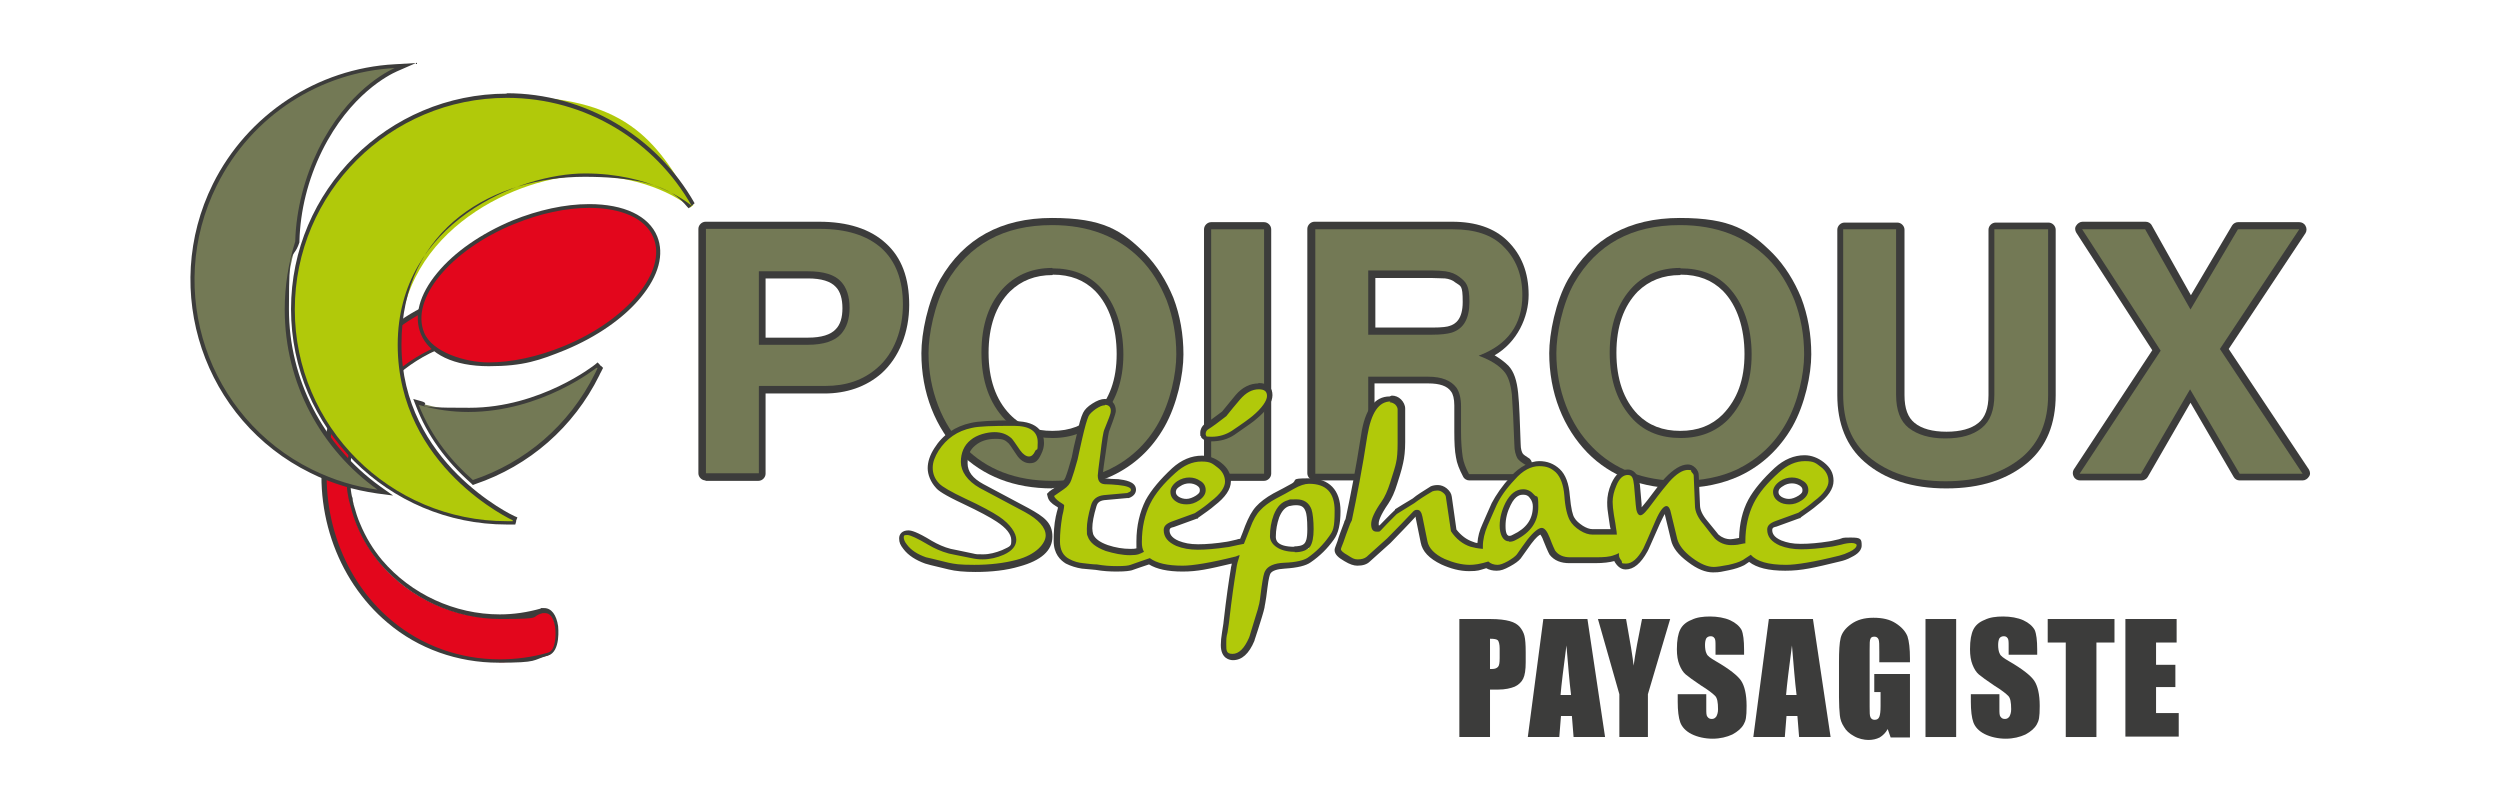 <svg xmlns="http://www.w3.org/2000/svg" id="Calque_1" data-name="Calque 1" viewBox="0 0 595.3 191"><defs><style>      .cls-1 {        fill: #3c3c3b;      }      .cls-1, .cls-2, .cls-3, .cls-4 {        stroke-width: 0px;      }      .cls-2 {        fill: #b1c90a;      }      .cls-3 {        fill: #e3061c;      }      .cls-5 {        fill: none;        stroke: #3c3c3b;        stroke-width: .9px;      }      .cls-4 {        fill: #737955;      }    </style></defs><g><g><path class="cls-1" d="M168,114.4c-.9,0-1.7-.8-1.7-1.7v-58.2c0-.9.8-1.7,1.7-1.7h27.1c6.7,0,12.1,1.7,15.8,5.1,3.8,3.4,5.6,8.3,5.6,14.7s-2.3,12.5-6.7,16.4c-3.6,3.1-8.2,4.7-13.5,4.7h-14v19.1c0,.9-.8,1.7-1.7,1.7h-12.6ZM192.4,80.4c3.2,0,5.4-.7,6.6-2,1.1-1.1,1.6-2.8,1.6-5s-.5-4-1.6-5.1c-1.2-1.3-3.4-2-6.6-2h-10.1v14.1h10.1Z"></path><path class="cls-1" d="M250.6,116.3c-9.1,0-16.5-2.9-22.1-8.5-2.8-2.9-5.1-6.4-6.7-10.5-1.6-4.1-2.4-8.5-2.4-13.2s1.5-12.3,4.5-17.6c5.6-9.7,14.5-14.6,26.6-14.6s16.6,2.9,22.2,8.5c2.8,2.9,5,6.4,6.7,10.5,1.6,4.2,2.4,8.7,2.4,13.5s-1.5,11.9-4.5,17.2c-3,5.3-7.2,9.2-12.5,11.7-4.1,1.9-8.8,2.9-14.2,2.9ZM250.6,65.5c-4.1,0-7.4,1.3-10.1,3.9-3.4,3.4-5.1,8.4-5.1,14.6s1.7,11.2,5.1,14.7c2.6,2.7,5.9,3.9,10.1,3.9s7.5-1.3,10.1-3.9c3.5-3.6,5.2-8.3,5.2-14.4s-1.7-11.5-5.1-15c-2.6-2.6-5.9-3.9-10.1-3.9Z"></path><path class="cls-1" d="M288.4,52.9h12.6c.9,0,1.7.8,1.7,1.7v58.2c0,.9-.8,1.7-1.7,1.7h-12.6c-.9,0-1.7-.8-1.7-1.7v-58.2c0-.9.8-1.7,1.7-1.7Z"></path><path class="cls-1" d="M349.9,114.4c-.6,0-1.2-.3-1.5-.9-.9-1.7-1.5-3.2-1.7-4.6-.3-1.5-.4-3.5-.4-6.2s0-2.5,0-3.9c0-1,0-1.8,0-2.3,0-1.5-.3-2.7-.8-3.3-.9-1.3-2.7-1.9-5.4-1.9h-12.8v21.4c0,.9-.8,1.7-1.7,1.7h-12.6c-.9,0-1.7-.8-1.7-1.7v-58.2c0-.9.8-1.7,1.7-1.7h32.8c5.6,0,10,1.5,13.1,4.5,3.4,3.3,5.1,7.6,5.1,12.9s-2.7,11.3-8.1,14.4c1.3.8,2.4,1.6,3.3,2.5,1.3,1.4,2,3.5,2.3,6.5.3,2.8.4,6.7.6,12.1,0,1.3.3,2,.5,2.3.2.3.7.6,1.3,1,.6.3.9.9.9,1.5v2.2c0,.9-.8,1.7-1.7,1.7h-13.5ZM341,78c2.5,0,3.7-.2,4.2-.4,1.3-.4,3.1-1.5,3.1-5.7s-.5-3.7-1.7-4.6c-.7-.6-1.6-.9-2.5-1-.9,0-1.9-.1-3.1-.1h-13.5v11.8h13.5Z"></path><path class="cls-1" d="M400.1,116.3c-9.1,0-16.6-2.9-22.1-8.5-2.8-2.9-5.1-6.4-6.7-10.5-1.6-4.1-2.4-8.6-2.4-13.2s1.5-12.3,4.5-17.6c5.6-9.7,14.5-14.6,26.6-14.6s16.6,2.9,22.2,8.5c2.8,2.9,5,6.4,6.7,10.5,1.6,4.2,2.4,8.7,2.4,13.5s-1.5,11.9-4.5,17.2c-3,5.2-7.2,9.2-12.5,11.7-4.1,1.9-8.8,2.9-14.2,2.9ZM400.1,65.5c-4.1,0-7.4,1.3-10.1,3.9-3.4,3.5-5.1,8.4-5.1,14.6s1.7,11.2,5.1,14.7c2.6,2.6,5.9,3.9,10.1,3.9s7.5-1.3,10.1-3.9c3.5-3.6,5.2-8.3,5.2-14.4s-1.7-11.5-5.1-15c-2.6-2.6-5.9-3.9-10.1-3.9Z"></path><path class="cls-1" d="M463.4,116.3c-8,0-14.6-2.1-19.4-6.3-4.3-3.7-6.5-9.1-6.5-15.9v-39.4c0-.9.8-1.7,1.7-1.7h12.6c.9,0,1.7.8,1.7,1.7v39.4c0,3.2.8,5.3,2.4,6.6,1.7,1.4,4.3,2.1,7.6,2.1s5.9-.7,7.6-2.1c1.6-1.3,2.4-3.5,2.4-6.6v-39.4c0-.9.8-1.7,1.7-1.7h12.6c.9,0,1.7.8,1.7,1.7v39.4c0,6.8-2.2,12.2-6.5,15.9-4.9,4.2-11.4,6.3-19.5,6.3Z"></path><path class="cls-1" d="M533.3,114.4c-.6,0-1.1-.3-1.4-.8l-10.3-17.7-10.2,17.7c-.3.5-.9.8-1.5.8h-14.6c-.6,0-1.2-.3-1.5-.9-.3-.5-.3-1.2,0-1.7l18.7-28.4-18.1-28c-.3-.5-.4-1.2,0-1.7.3-.5.9-.9,1.5-.9h15c.6,0,1.2.3,1.5.9l9.3,16.6,9.8-16.6c.3-.5.9-.8,1.4-.8h14.6c.6,0,1.2.3,1.5.9.3.5.3,1.2,0,1.7l-18.3,27.6,19.1,28.7c.3.5.4,1.2,0,1.7-.3.5-.9.9-1.5.9h-15Z"></path></g><g><path class="cls-4" d="M180.7,92v20.7h-12.6v-58.2h27.1c6.3,0,11.2,1.5,14.7,4.6,3.4,3.1,5.1,7.6,5.1,13.4s-2,11.6-6.1,15.1c-3.3,2.9-7.4,4.3-12.4,4.3h-15.7ZM180.7,82.1h11.7c3.7,0,6.4-.9,7.9-2.6,1.3-1.5,2-3.5,2-6.2s-.7-4.8-2-6.2c-1.5-1.7-4.2-2.5-7.9-2.5h-11.7v17.5Z"></path><path class="cls-4" d="M250.5,53.6c8.7,0,15.7,2.7,21,8,2.7,2.7,4.7,6,6.3,9.9,1.5,4,2.3,8.3,2.3,12.9s-1.4,11.3-4.3,16.4c-2.8,5-6.8,8.6-11.7,11-3.9,1.8-8.3,2.7-13.5,2.7-8.7,0-15.7-2.7-20.9-8-2.7-2.7-4.8-6-6.3-9.9-1.5-3.9-2.3-8.1-2.3-12.5s1.4-11.7,4.3-16.8c5.3-9.1,13.6-13.7,25.1-13.7ZM250.6,63.8c-4.6,0-8.3,1.5-11.3,4.4-3.8,3.8-5.6,9.1-5.6,15.8s1.9,12,5.6,15.9c2.9,3,6.7,4.4,11.3,4.4s8.4-1.5,11.3-4.4c3.7-3.9,5.6-9.1,5.6-15.5s-1.9-12.3-5.6-16.1c-2.9-3-6.7-4.4-11.3-4.4Z"></path><path class="cls-4" d="M301,54.6v58.2h-12.6v-58.2h12.6Z"></path><path class="cls-4" d="M325.8,89.7v23.1h-12.6v-58.2h32.8c5.2,0,9.2,1.3,11.9,4,3.1,3,4.6,6.9,4.6,11.7,0,7-3.5,11.8-10.4,14.4,2.7,1,4.7,2.2,6,3.7,1,1.1,1.6,2.9,1.9,5.5.2,2.7.4,6.7.6,12,0,1.4.3,2.4.7,3.2.4.6,1.1,1.1,2,1.6v2.2h-13.5c-.8-1.5-1.3-2.8-1.5-4.1-.2-1.4-.4-3.4-.4-5.9s0-2.5,0-3.9c0-1,0-1.8,0-2.3,0-1.9-.4-3.4-1.1-4.4-1.3-1.7-3.5-2.6-6.7-2.6h-14.5ZM325.8,79.7h15.2c2.2,0,3.7-.2,4.7-.5,2.8-.9,4.2-3.3,4.2-7.3s-.8-4.7-2.3-5.9c-1-.8-2.1-1.2-3.4-1.4-.9-.1-2-.2-3.2-.2h-15.2v15.2Z"></path><path class="cls-4" d="M400,53.6c8.7,0,15.7,2.7,21,8,2.7,2.7,4.7,6,6.3,9.9,1.5,4,2.3,8.3,2.3,12.9s-1.4,11.3-4.3,16.4c-2.8,5-6.8,8.6-11.7,11-3.9,1.8-8.4,2.7-13.5,2.7-8.7,0-15.7-2.7-20.9-8-2.7-2.7-4.8-6-6.3-9.9-1.5-3.9-2.3-8.1-2.3-12.5s1.4-11.7,4.3-16.8c5.3-9.1,13.6-13.7,25.1-13.7ZM400.1,63.8c-4.6,0-8.3,1.5-11.2,4.4-3.7,3.8-5.6,9.1-5.6,15.8s1.9,12,5.6,15.9c2.9,3,6.7,4.4,11.3,4.4s8.4-1.5,11.3-4.4c3.7-3.9,5.6-9.1,5.6-15.5s-1.9-12.3-5.6-16.1c-2.9-3-6.7-4.4-11.3-4.4Z"></path><path class="cls-4" d="M475.1,54.6h12.6v39.4c0,6.3-2,11.2-6,14.7-4.6,3.9-10.7,5.9-18.4,5.9s-13.8-2-18.4-5.9c-4-3.4-6-8.3-6-14.7v-39.4h12.6v39.4c0,3.7,1,6.3,3,7.9,2.1,1.6,4.9,2.5,8.7,2.5s6.6-.8,8.7-2.5c2-1.6,3-4.2,3-7.9v-39.4Z"></path><path class="cls-4" d="M528.6,83.1l19.7,29.7h-15l-11.8-20.1-11.7,20.1h-14.6l19.3-29.3-18.7-28.9h15l10.8,19.1,11.3-19.1h14.6l-18.9,28.5Z"></path></g></g><g><path class="cls-2" d="M293.5,156.4c-.8,0-2.2-.4-2.2-2.9s0-1.8.3-3c.3-2,.4-2.6.4-2.8h0s0,0,0,0c.6-5.3,1.2-9.4,1.7-12.4,0-.6.3-1.3.5-2.1-6,1.4-10.1,2.1-12.6,2.1-3.6,0-6.2-.6-7.9-1.7-1.5.5-3,1-4.4,1.5-.4.1-1.1.3-3.4.3s-3.2-.1-4.9-.4c-1.1,0-2.2-.2-3.3-.3-1.2-.1-2.4-.5-3.6-1.1-1.7-.9-2.5-2.5-2.5-4.8s.2-3.9.5-5.8c0-.2,0-.5.3-1.5,0-.4.2-.8.2-1-.1,0-.4-.3-.8-.6-.9-.6-1.4-1.2-1.6-1.8v-.4c-.1,0,.2-.3.2-.3,0,0,.2-.2,2.4-1.7.8-.5,1.3-1.1,1.5-1.8.4-1.1.8-2.7,1.5-4.9.4-1.7.7-3.4,1.1-5,.6-2.7,1.1-4.5,1.5-5.4.3-.7,1-1.3,1.9-2,1-.7,1.8-1,2.6-1,1.3,0,2.1.8,2.1,2.1s0,.6-1.5,4.7c-.2.4-.5,1.8-1,5.8-.6,3.9-.6,4.7-.6,4.9,0,1.2.5,1.4,1,1.4,1.1,0,2.2.1,3.3.2,1.8.2,3.6.6,3.6,1.8s-.4,1.1-1.3,1.4h0s-5.6.6-5.6.6c-1.3.1-2.1.7-2.4,1.9-.7,2.3-1,4.1-1,5.4s0,1.2.2,1.6c.4,1.2,1.7,2.3,3.9,3,1.9.6,3.8.9,5.6.9s1.7-.2,2.5-.5c-.2-.6-.3-1.3-.3-2,0-3.6.7-6.8,2.1-9.5,1.3-2.4,3.3-4.9,6.1-7.5,2.1-1.9,4.3-2.9,6.6-2.9s2.9.5,4.2,1.5c1.3,1.1,2,2.4,2,3.9s-1.2,3.4-3.7,5.2c-.9.8-2.1,1.7-3.8,2.9h0s-5.6,2.1-5.6,2.1c-1.5.5-1.5,1.2-1.5,1.4,0,1.4.8,2.4,2.6,3.1,1.4.6,3,.9,4.8.9s4.3-.2,6.9-.6c.2,0,.8-.1,2.4-.5.4-.1.8-.2,1.2-.2l1.4-3.5c.8-2,1.6-3.4,2.5-4.4.9-1,2.2-2,3.9-3,1.4-.8,2.8-1.5,4.3-2.3,1.6-.8,2.8-1.2,3.9-1.2,4.5,0,6.8,2.5,6.8,7.1s-.5,5.1-1.5,6.4c-1.4,2-3.2,3.8-5.3,5.2-1,.7-2.9,1.2-5.9,1.3-2.2.1-3.5.7-4,1.6-.2.4-.5,1.3-.8,3.7-.3,2.6-.6,4.1-.7,4.6-.1.5-.3,1.2-.6,2.2-1.5,5-1.7,5.5-1.7,5.6-1.2,2.8-2.7,4.2-4.5,4.2h0ZM308.7,119.7c-.8,0-1.4,0-1.8.2-1.3.3-2.2,1.3-2.9,3.1-.6,1.5-.9,3.1-.9,4.8s0,3.1,5.2,3.1,2.6-.4,3.1-1.1c.3-.5.7-1.5.7-3.7s-.2-3.6-.5-4.5c-.5-1.3-1.4-1.9-3-1.9h0ZM283.2,114.4c-.9,0-1.7.3-2.6.8-.8.6-1.2,1.2-1.2,2s.3,1.2,1,1.7c.6.4,1.4.6,2.2.6s1.8-.3,2.7-.9c.8-.5,1.2-1.2,1.2-1.9s-.3-1.2-1-1.6c-.7-.4-1.4-.7-2.2-.7h0ZM407.9,135.7c-1.7,0-3.5-.8-5.6-2.4-2.1-1.6-3.3-3.2-3.7-4.8l-1.5-6.2c-.2-.8-.4-1.1-.4-1.1-.1,0-.8.4-2,3.1-2.6,6-2.9,6.5-3,6.6-1.5,2.7-3,3.9-4.6,3.9s-1.2-.3-1.7-1c-.3-.4-.5-.8-.6-1.2-.1,0-.3.1-.4.2-1.1.4-2.5.6-4.5.6s-2.3,0-6.1,0c-1.8,0-3.2-.6-4.1-1.8-.1-.1-.3-.4-1.4-3.2-.7-1.8-1.2-1.8-1.3-1.8-.1,0-.9.1-2.8,2.6-.8,1.1-1.6,2.3-2.5,3.5-.4.6-1.2,1.1-2.4,1.7-1.2.6-2.1.9-2.8.9s-1.7-.2-2.4-.7c-1.8.5-3.2.8-4.2.8-2,0-4.1-.5-6.3-1.5-2.6-1.2-4.1-2.8-4.5-4.7l-1.2-5.9c-.1-.6-.3-1-.5-1s-.2,0-.5.2c-2,2.1-4.1,4.2-6.2,6.5h0s-4.9,4.5-4.9,4.5c-.6.5-1.5.8-2.6.8s-1.5-.3-2.7-1.1c-1.4-.8-2-1.4-2-2s0-.2.7-1.9c.3-1,.9-2.5,1.6-4.5h0s.4-.7.4-.7c1.2-5.6,2.5-12.4,3.7-20.1.9-5.7,3-8.6,6.2-8.6s1.2.2,1.7.7c.5.5.8,1.1.8,1.7v8c0,2-.1,3.6-.4,4.9-.1.7-.6,2.2-1.4,4.8-.6,1.9-1.3,3.5-2.1,4.6-2,2.9-2.4,4.3-2.4,5,0,1.2.4,1.2.7,1.2s.3,0,.6-.2c.8-.9,2.1-2.2,3.7-3.8h0s0,0,0,0c1-.6,2.4-1.5,4.1-2.6.9-.7,2.4-1.7,4.3-2.9h0s0,0,0,0c.4-.2.9-.3,1.4-.3s1.2.2,1.7.6c.5.4.9.9,1,1.5l1.2,8c1.1,1.6,2.6,2.7,4.3,3.3.5.2,1.2.3,2,.4,0-1.6.4-3.3,1.2-5,.5-1.1,1.2-2.8,2.2-5,1-1.9,2.4-4,4.4-6.2,2-2.3,4.2-3.5,6.3-3.5s3.2.6,4.5,1.7c1.3,1.3,2,3.3,2.2,5.9.2,2.7.7,4.6,1.2,5.5.5.8,1.2,1.5,2.2,2.2,1,.6,1.9.9,2.7.9h5c0-.3,0-.6,0-.9,0-.3-.2-1.3-.5-3-.2-1.3-.3-2.3-.3-3.2,0-1.3.3-2.7,1-4.2.9-1.9,2-2.9,3.3-2.9s1.9,1,2.2,3.1l.4,4.7c.1,1.3.3,1.7.4,1.8.2-.1.8-.6,2.2-2.5,2-2.7,3.4-4.5,4.2-5.3,1.9-2,3.5-3,4.9-3s.9.2,1.4.6c.4.4.6.9.6,1.3l.3,7.1c0,1.2.7,2.6,1.9,4.2,2.1,2.7,2.6,3.2,2.7,3.3,1,.9,2.1,1.3,3.4,1.3s1.5-.1,2.7-.4c0-3.5.7-6.7,2.1-9.4,1.3-2.4,3.3-4.9,6.1-7.5,2.1-1.9,4.3-2.9,6.6-2.9s2.9.5,4.2,1.5c1.3,1.1,2,2.4,2,3.9s-1.2,3.4-3.7,5.2c-.9.8-2.1,1.7-3.8,2.9h0s-5.6,2.1-5.6,2.1c-1.5.5-1.5,1.2-1.5,1.4,0,1.4.8,2.4,2.6,3.1,1.4.6,3,.9,4.8.9s4.3-.2,6.9-.6c.2,0,.8-.1,2.4-.5,1.1-.3,2-.4,2.7-.4,1.6,0,1.9.8,1.9,1.2,0,.8-.7,1.5-2.1,2.2-.8.4-1.7.8-2.5,1-6.1,1.5-10.3,2.2-12.9,2.2-4.1,0-6.9-.7-8.5-2.2-1.5,1-1.5,1-1.6,1-.9.5-2.1.9-3.5,1.1-1.7.3-2.8.5-3.6.5h0ZM362.7,117.2c-1.4,0-2.6.9-3.6,2.8-.9,1.7-1.3,3.4-1.3,5.2,0,3.1,1.1,3.1,1.6,3.1s.7-.1,1.2-.3c3.4-1.7,5.1-4.1,5.1-7.3s-.3-1.7-.9-2.4c-.5-.7-1.2-1-2.1-1h0ZM426.7,114.4c-.9,0-1.7.3-2.6.8-.8.6-1.2,1.2-1.2,2s.3,1.2,1,1.7c.6.4,1.4.6,2.2.6s1.8-.3,2.7-.9c.8-.5,1.2-1.2,1.2-1.9s-.3-1.2-1-1.6c-.7-.4-1.4-.7-2.2-.7h0ZM232.1,135.3c-2.6,0-4.7-.2-6.2-.6-4.4-1.1-5.3-1.3-5.5-1.4h0c-2.1-.7-3.8-1.8-4.9-3.3-.6-.7-.8-1.4-.8-2.1s0-1.2,1.5-1.2,1.7.2,5.3,2.4c1.5.9,3,1.6,4.7,2,.3,0,1.4.3,5.4,1.1.9.2,1.7.3,2.5.3,1.6,0,3.2-.3,4.8-1,1.8-.8,2.6-1.8,2.6-3s-1.3-3.3-3.8-5c-1.5-1-4.1-2.5-8-4.3-3.5-1.7-5.6-2.9-6.3-3.7-1.2-1.3-1.8-2.7-1.8-4.3s.5-2.9,1.5-4.4c2-3,4.8-4.9,8.3-5.7,1.7-.4,5-.6,10.1-.6s6.3,2.5,6.3,4.6-.2,1.5-.7,2.4c-.5,1.1-1.2,1.7-2.1,1.7s-1.9-.6-2.6-1.8c-1.3-1.9-1.8-2.5-1.9-2.7-.9-.9-2.1-1.3-3.6-1.3-2.1,0-3.9.6-5.3,1.7-1.4,1.1-2.1,2.7-2.1,4.7s1.4,4.1,4.2,5.6l10.7,5.7c3.6,1.9,5.4,4,5.4,6.2s-2.5,5.2-7.4,6.5c-3,.8-6.5,1.3-10.3,1.3h0ZM288.6,104.6c-.9,0-1.5-.2-1.9-.7h0c0,0,0-.1,0-.1,0-.2-.1-.3-.1-.5,0-.6.3-1.2.7-1.5h0s0,0,0,0c1-.7,2.5-1.7,4.3-3.1,1-1.3,2.1-2.7,3.2-4,1.5-1.7,3.2-2.6,5-2.6s2.7,1.6,2.7,2.2c0,1.5-1.2,3.3-3.8,5.3-.6.5-2.2,1.7-4.9,3.5-1.5,1-3.2,1.5-5.2,1.5h0Z"></path><path class="cls-1" d="M299.7,92.7c1.4,0,2,.5,2,1.6s-1.2,2.9-3.5,4.8c-.6.5-2.2,1.7-4.9,3.5-1.4.9-3,1.4-4.8,1.4s-1.1-.2-1.4-.5c0,0,0-.1,0-.2,0-.4.2-.8.5-1,1.1-.7,2.5-1.7,4.4-3.2,1.1-1.4,2.2-2.7,3.3-4,1.4-1.6,2.8-2.4,4.5-2.4M330.9,95.8c.5,0,.9.2,1.3.5.4.4.6.8.6,1.2v8c0,2-.1,3.6-.4,4.8-.1.6-.6,2.2-1.4,4.7-.6,1.9-1.3,3.4-2,4.4-1.7,2.4-2.5,4.2-2.5,5.4s.4,1.8,1.3,1.8.6,0,1-.3c.8-.9,2.1-2.2,3.8-3.9,1-.6,2.4-1.5,4.2-2.6.9-.7,2.4-1.7,4.3-2.8.3-.1.7-.2,1.2-.2s.9.2,1.3.5c.4.3.7.7.7,1.1l1.2,8.1c1.2,1.8,2.8,3.1,4.7,3.7.7.2,1.7.4,2.9.5,0-.2,0-.4,0-.6,0-1.6.4-3.2,1.1-4.9.5-1.1,1.2-2.8,2.2-5,.9-1.9,2.3-3.9,4.3-6,1.9-2.2,3.9-3.2,5.8-3.2s2.9.5,4,1.5c1.1,1.1,1.8,3,2,5.5.2,2.9.7,4.8,1.3,5.9.5.9,1.3,1.7,2.4,2.4,1.1.7,2.1,1,3,1h5.8c0-.5-.1-1-.2-1.6,0-.3-.2-1.3-.5-3.1-.2-1.2-.3-2.3-.3-3.1,0-1.2.3-2.5.9-3.9.7-1.7,1.6-2.5,2.7-2.5s1.3.8,1.5,2.5l.4,4.6c.1,1.6.5,2.5,1.1,2.5s1.4-.9,2.8-2.8c2-2.7,3.4-4.4,4.1-5.2,1.7-1.9,3.2-2.8,4.4-2.8s.6.2.9.5c.3.3.5.6.5.8l.3,7.2c0,1.4.7,2.9,2.1,4.5,1.6,2.1,2.5,3.2,2.7,3.4,1.1,1,2.4,1.5,3.8,1.5s1.7-.1,3.1-.4c0,0,.2,0,.3,0,0-.1,0-.3,0-.4,0-3.5.7-6.6,2-9.2,1.2-2.4,3.2-4.8,6-7.3,2-1.8,4-2.7,6.2-2.7s2.6.5,3.8,1.4c1.2.9,1.8,2.1,1.8,3.4s-1.1,3-3.4,4.7c-.9.8-2.1,1.7-3.8,2.8l-5.5,2c-1.3.5-1.9,1.1-1.9,2,0,1.7,1,2.9,3,3.8,1.5.6,3.2.9,5.1.9s4.4-.2,7-.6c.3,0,1.1-.2,2.5-.5,1-.3,1.9-.4,2.5-.4s1.2.2,1.2.5c0,.5-.6,1.1-1.7,1.6-.8.4-1.6.7-2.4.9-6,1.5-10.3,2.2-12.7,2.2-4.2,0-7-.8-8.4-2.4-1.3.8-1.9,1.3-2,1.3-.9.5-2,.8-3.3,1.1-1.6.3-2.8.5-3.5.5-1.5,0-3.2-.7-5.2-2.2-2-1.5-3.1-3-3.5-4.4l-1.5-6.2c-.2-1.1-.6-1.7-1.1-1.7-.7,0-1.6,1.2-2.6,3.5-1.7,4-2.7,6.2-2.9,6.6-1.3,2.4-2.7,3.6-4.1,3.6s-.8-.2-1.1-.7c-.4-.5-.6-.9-.6-1.3,0-.2,0-.3,0-.5-.4.2-.8.4-1.2.5-1,.4-2.4.5-4.3.5s-2.4,0-6.1,0c-1.6,0-2.8-.5-3.6-1.6-.1-.2-.6-1.2-1.3-3.1-.6-1.5-1.2-2.3-1.9-2.3s-1.9.9-3.4,2.8c-.8,1.1-1.7,2.3-2.5,3.5-.4.5-1.1,1-2.1,1.6-1.1.6-1.9.9-2.5.9-.9,0-1.7-.3-2.2-.8-1.9.6-3.3.8-4.4.8-1.9,0-3.9-.5-6-1.4-2.4-1.1-3.8-2.6-4.1-4.2l-1.2-5.9c-.2-1-.6-1.6-1.2-1.6s-.6.1-.9.3c-2,2.1-4.1,4.3-6.3,6.5l-4.9,4.4c-.5.4-1.2.6-2.1.6s-1.3-.3-2.4-1c-1.1-.6-1.6-1.1-1.6-1.4s.2-.6.6-1.7c.3-1,.9-2.5,1.6-4.4l.4-.8c1.2-5.7,2.5-12.4,3.7-20.2.9-5.4,2.7-8.1,5.5-8.1M426.1,120.1c1,0,2-.3,3-1,1-.7,1.5-1.5,1.5-2.4s-.4-1.7-1.3-2.2c-.7-.5-1.6-.8-2.6-.8s-2,.3-2.9.9c-1,.7-1.6,1.6-1.6,2.5s.4,1.7,1.3,2.3c.7.5,1.6.7,2.6.7M359.4,129c.5,0,1-.1,1.5-.4,3.6-1.8,5.4-4.4,5.4-7.9s-.3-2-1-2.9c-.7-.8-1.5-1.3-2.6-1.3-1.7,0-3.1,1.1-4.2,3.2-.9,1.8-1.4,3.6-1.4,5.5s.7,3.7,2.2,3.7M263.1,96.4c.9,0,1.4.5,1.4,1.4s-.5,1.8-1.5,4.4c-.3.6-.6,2.6-1,6-.4,3-.6,4.7-.6,5,0,1.3.5,2,1.6,2.1,1.1,0,2.2.1,3.3.2,2,.2,3,.6,3,1.1s-.3.5-.9.8l-5.6.5c-1.6.2-2.6,1-3,2.4-.7,2.4-1,4.2-1,5.6s0,1.3.2,1.8c.5,1.5,1.9,2.6,4.3,3.5,2,.6,3.9,1,5.8,1s2.3-.3,3.3-.8c-.4-.7-.5-1.4-.5-2.3,0-3.5.7-6.6,2-9.2,1.2-2.4,3.2-4.8,6-7.3,2-1.8,4-2.7,6.2-2.7s2.6.5,3.8,1.4c1.2.9,1.8,2.1,1.8,3.4s-1.1,3-3.4,4.7c-.9.8-2.1,1.7-3.8,2.8l-5.5,2c-1.3.5-1.9,1.1-1.9,2,0,1.7,1,2.9,3,3.8,1.5.6,3.2.9,5.1.9s4.4-.2,7-.6c.3,0,1.1-.2,2.5-.5.6-.1,1.1-.2,1.5-.3.5-1.3,1-2.5,1.5-3.8.7-1.9,1.5-3.3,2.4-4.2.8-.9,2.1-1.9,3.8-2.8,1.4-.7,2.8-1.5,4.2-2.3,1.4-.8,2.6-1.2,3.6-1.2,4.1,0,6.1,2.1,6.1,6.4s-.4,4.8-1.3,6.1c-1.4,2-3.1,3.7-5.1,5.1-.9.6-2.7,1.1-5.6,1.2-2.4.1-3.9.8-4.5,1.9-.4.6-.6,1.9-.9,3.9-.3,2.5-.5,4-.7,4.5-.1.5-.3,1.2-.6,2.1-1.1,3.5-1.6,5.4-1.7,5.5-1.1,2.5-2.4,3.8-3.9,3.8s-1.5-.8-1.5-2.2,0-1.8.3-2.9c.3-1.8.4-2.8.4-2.8.6-5.3,1.2-9.4,1.7-12.4.1-.9.4-2,.8-3.2-.3,0-.6.2-.9.3-6,1.5-10.3,2.2-12.7,2.2-3.6,0-6.2-.6-7.8-1.8,0,0,0,0,0,0-1.6.5-3.1,1.1-4.6,1.6-.5.2-1.5.3-3.2.3s-3.1-.1-4.8-.4c-1.1,0-2.2-.2-3.3-.3-1.1-.1-2.2-.4-3.3-1-1.5-.8-2.2-2.2-2.2-4.2s.2-3.8.5-5.7c0-.1.1-.6.3-1.4.1-.6.2-1.1.2-1.4s-.4-.4-1.1-.9c-.7-.5-1.2-1-1.3-1.4,0,0,.9-.6,2.3-1.6.9-.6,1.5-1.3,1.8-2.2.4-1.1.9-2.7,1.5-4.9.4-1.7.7-3.4,1.1-5,.6-2.6,1.1-4.4,1.5-5.3.3-.6.9-1.1,1.7-1.7.9-.6,1.6-.9,2.2-.9M282.6,120.1c1,0,2-.3,3-1,1-.7,1.5-1.5,1.5-2.4s-.4-1.7-1.3-2.2c-.7-.5-1.6-.8-2.6-.8s-2,.3-2.9.9c-1,.7-1.6,1.6-1.6,2.5s.4,1.7,1.3,2.3c.7.5,1.6.7,2.6.7M308.3,131.5c1.8,0,3-.5,3.7-1.4.5-.8.8-2.1.8-4.1s-.2-3.8-.5-4.7c-.6-1.6-1.8-2.4-3.6-2.4s-1.5,0-2,.2c-1.5.4-2.6,1.5-3.4,3.5-.6,1.6-.9,3.3-.9,5.1s2,3.7,5.9,3.7M241.4,101.4c3.8,0,5.7,1.3,5.7,3.9s-.2,1.3-.6,2.1c-.4.9-.9,1.3-1.5,1.3s-1.4-.5-2.1-1.5c-1.1-1.6-1.7-2.5-2-2.8-1.1-1-2.4-1.5-4.1-1.5s-4.2.6-5.7,1.9c-1.5,1.2-2.3,3-2.3,5.2s1.5,4.5,4.5,6.2l10.7,5.7c3.3,1.8,5,3.7,5,5.6s-2.3,4.6-6.9,5.8c-3,.8-6.4,1.2-10.1,1.2s-4.6-.2-6.1-.5c-3.6-.9-5.4-1.3-5.4-1.3-2-.7-3.6-1.7-4.6-3.1-.5-.6-.7-1.2-.7-1.7s.3-.5.9-.5,2.4.8,4.9,2.3c1.5.9,3.1,1.6,4.9,2.1,0,0,1.8.4,5.4,1.1.9.2,1.8.3,2.7.3,1.7,0,3.4-.4,5-1.1,2-.9,3-2.1,3-3.6s-1.4-3.7-4.1-5.5c-1.5-1-4.2-2.5-8.1-4.3-3.4-1.6-5.4-2.8-6.1-3.5-1.1-1.1-1.6-2.4-1.6-3.8s.5-2.6,1.4-4.1c1.9-2.9,4.5-4.7,7.9-5.4,1.6-.4,4.9-.5,9.9-.5M299.7,91.3c-2,0-3.9.9-5.5,2.8h0s0,0,0,0c-1.1,1.3-2.1,2.6-3.2,3.9-1.7,1.3-3.1,2.3-4.2,3h0s0,0,0,0c-.6.5-1,1.2-1,2.1s0,.6.2.8h0c0,.1,0,.2,0,.2.5.7,1.3,1,2.4,1,2.1,0,4-.5,5.6-1.6,3.6-2.5,4.6-3.2,5-3.6,2.7-2.2,4-4.1,4-5.8s-.9-2.9-3.4-2.9h0ZM330.9,94.4c-3.6,0-5.9,3.1-6.8,9.2-1.2,7.7-2.5,14.4-3.7,20l-.3.6h0c0,0,0,.1,0,.1-.7,1.9-1.3,3.4-1.6,4.5-.7,1.8-.7,1.9-.7,2.2,0,1,.9,1.8,2.3,2.6,1.3.8,2.3,1.1,3.1,1.1,1.3,0,2.3-.3,3-1l4.9-4.4h0s0,0,0,0c2.1-2.2,4.1-4.2,6-6.3,0,0,0,.2,0,.3l1.2,5.9c.4,2.1,2,3.8,4.9,5.2,2.2,1,4.4,1.6,6.6,1.6s2.4-.2,4.1-.7c.7.4,1.5.6,2.5.6s1.8-.3,3.1-1c1.3-.7,2.1-1.3,2.6-1.9h0s0,0,0,0c.8-1.2,1.7-2.3,2.5-3.5,1.2-1.6,1.9-2.1,2.2-2.2.1.2.4.5.7,1.4,1.2,3,1.4,3.2,1.5,3.4h0s0,0,0,0c1.1,1.4,2.7,2,4.7,2,3.9,0,5.8,0,6.1,0,2,0,3.5-.2,4.6-.5.1.3.3.5.5.8.8,1,1.6,1.2,2.2,1.2,1.9,0,3.6-1.4,5.2-4.3.2-.3.6-1.3,3-6.7.5-1.1.9-1.8,1.1-2.2,0,0,0,0,0,0h0s0,0,0,0l1.5,6.2c.4,1.8,1.7,3.5,4,5.2,2.2,1.7,4.2,2.5,6,2.5s2-.2,3.7-.5c1.5-.3,2.7-.7,3.7-1.2,0,0,.2-.1,1.2-.8,1.8,1.4,4.6,2.1,8.6,2.1s6.8-.7,13-2.2c.9-.2,1.8-.5,2.7-1,.6-.3,2.5-1.2,2.5-2.8s-.2-1.9-2.6-1.9-1.7.1-2.8.4c-1.7.4-2.2.5-2.3.5h0s0,0,0,0c-2.5.4-4.8.6-6.8.6s-3.3-.3-4.6-.8c-1.9-.8-2.2-1.8-2.2-2.5s.7-.7,1-.8l5.5-2h.2c0,0,.1-.2.1-.2,1.7-1.2,3-2.1,3.9-2.9,2.6-2,3.9-3.9,3.9-5.8s-.8-3.2-2.3-4.4c-1.4-1.1-3-1.7-4.6-1.7-2.5,0-4.9,1-7.1,3-2.8,2.6-5,5.2-6.3,7.6h0s0,0,0,0c-1.4,2.6-2.1,5.7-2.2,9.1-1.1.2-1.7.3-2,.3-1.1,0-2.1-.4-2.9-1.1-.1-.1-.6-.8-2.6-3.2-1.2-1.4-1.8-2.7-1.8-3.8l-.3-7.2c0-.6-.3-1.2-.8-1.7-.6-.6-1.2-.8-1.8-.8-1.6,0-3.4,1.1-5.4,3.2-.8.8-2.2,2.6-4.2,5.3-.6.8-1.1,1.3-1.4,1.7,0-.2,0-.4,0-.7l-.4-4.6h0s0,0,0,0c-.4-3-1.8-3.7-2.9-3.7-1.6,0-2.9,1.1-3.9,3.3-.7,1.6-1,3.1-1,4.5s.1,1.9.3,3.3c.3,2.1.4,2.8.5,3,0,0,0,0,0,.1h-4.3c-.7,0-1.5-.3-2.3-.8-.9-.6-1.6-1.2-2-1.9h0s0,0,0,0c-.4-.6-.8-2-1.1-5.3-.2-2.8-1-5-2.4-6.3h0s0,0,0,0c-1.4-1.3-3-1.9-4.9-1.9s-4.6,1.2-6.8,3.7c-2,2.2-3.5,4.4-4.5,6.3h0s0,0,0,0c-1,2.2-1.7,3.9-2.2,5-.7,1.5-1.1,3-1.2,4.5-.4,0-.8-.2-1.1-.3-1.5-.5-2.8-1.5-3.9-2.9l-1.1-7.8h0s0,0,0,0c-.1-.8-.5-1.4-1.2-2-.6-.5-1.4-.8-2.1-.8s-1.2.1-1.7.3h0s0,0,0,0c-1.9,1.2-3.4,2.1-4.3,2.9-1.8,1.1-3.2,1.9-4.1,2.5h-.1c0,0,0,.2,0,.2-1.6,1.5-2.8,2.8-3.7,3.7,0,0-.1,0-.2,0,0,0,0-.2,0-.5,0-.5.3-1.8,2.3-4.7.8-1.2,1.5-2.7,2.1-4.7,1.1-3.4,1.3-4.4,1.4-4.9.3-1.3.5-3,.5-5v-8c0-.8-.4-1.6-1-2.2-.6-.6-1.4-.9-2.2-.9h0ZM424.5,115.8c.7-.5,1.5-.7,2.2-.7s1.3.2,1.8.5h0s0,0,0,0c.6.4.7.7.7,1.1s0,.7-.9,1.3c-.8.5-1.6.8-2.3.8s-1.3-.2-1.8-.5c-.6-.4-.7-.8-.7-1.1s0-.8,1-1.4h0ZM359.4,127.6c-.9,0-.9-1.8-.9-2.4,0-1.7.4-3.3,1.2-4.9h0s0,0,0,0c1.2-2.5,2.5-2.5,3-2.5.7,0,1.2.2,1.6.8.5.6.7,1.3.7,2,0,3-1.5,5.2-4.7,6.7h0s0,0,0,0c-.3.2-.6.3-.9.3h0ZM263.1,95c-.9,0-1.9.4-3,1.1-1.1.7-1.8,1.4-2.2,2.2h0s0,0,0,0c-.5,1-1,2.8-1.6,5.6-.4,1.6-.8,3.3-1.1,5-.6,2.2-1.1,3.8-1.5,4.8h0s0,0,0,0c-.2.5-.6,1-1.2,1.5-2.4,1.6-2.4,1.7-2.6,1.8l-.6.6.2.8c.2.8.9,1.5,1.9,2.1.2.1.3.2.5.3,0,.2,0,.4-.1.6-.3,1-.3,1.4-.4,1.6-.4,1.9-.5,3.9-.5,5.8,0,3.1,1.6,4.6,2.9,5.4h0s0,0,0,0c1.2.6,2.5,1,3.8,1.2,1.1.1,2.2.2,3.3.3,1.7.3,3.4.4,5,.4,2.3,0,3.2-.2,3.6-.3,1.3-.5,2.7-.9,4.1-1.4,1.8,1.1,4.4,1.7,8,1.7s6.2-.6,11.7-1.9c0,.4-.2.8-.2,1.1-.5,3-1.1,7.1-1.7,12.4h0c0,.3-.1.9-.4,2.8-.2,1.2-.3,2.2-.3,3.1,0,3.3,2.2,3.6,2.9,3.6,2.1,0,3.8-1.5,5.1-4.6,0-.2.3-.8,1.8-5.7.3-1,.5-1.7.6-2.2,0-.3.3-1.2.7-4.7h0s0,0,0,0c.3-2.5.6-3.2.7-3.4h0s0,0,0,0c.4-.7,1.6-1.1,3.4-1.2,3.1-.2,5.1-.7,6.2-1.5,2.2-1.5,4-3.3,5.5-5.4,1.1-1.5,1.6-3.7,1.6-6.8,0-5-2.7-7.8-7.5-7.8s-2.5.4-4.2,1.3c-1.3.7-2.7,1.5-4.3,2.3h0s0,0,0,0c-1.8,1-3.2,2.1-4.1,3.1-1,1.1-1.8,2.6-2.6,4.6l-.6,1.6-.6,1.5c-.3,0-.6.1-.9.2-1.7.4-2.2.5-2.3.5h0s0,0,0,0c-2.5.4-4.8.6-6.8.6s-3.3-.3-4.6-.8c-1.9-.8-2.2-1.8-2.2-2.5s.7-.7,1-.8l5.5-2h.2c0,0,.1-.2.1-.2,1.7-1.2,3-2.1,3.9-2.9,2.6-2,3.9-3.9,3.9-5.8s-.8-3.2-2.3-4.4c-1.4-1.1-3-1.7-4.6-1.7-2.5,0-4.9,1-7.1,3-2.8,2.6-5,5.2-6.3,7.6h0s0,0,0,0c-1.4,2.8-2.2,6.1-2.2,9.8s0,1.1.2,1.6c-.5.2-1.1.2-1.6.2-1.8,0-3.6-.3-5.4-.9-2-.7-3.1-1.6-3.5-2.6-.1-.4-.2-.9-.2-1.4,0-1.3.3-3,1-5.3.2-.6.5-1.2,1.8-1.4l5.5-.5h.2s.2,0,.2,0c1.4-.5,1.7-1.4,1.7-2,0-2-2.8-2.3-4.2-2.5h0s0,0,0,0c-1.1,0-2.2-.1-3.3-.2-.2,0-.4,0-.4-.7,0-.2,0-.9.6-4.8h0s0,0,0,0c.6-4.4.8-5.4.9-5.7,1.6-4.2,1.6-4.6,1.6-4.9,0-1.7-1.1-2.8-2.7-2.8h0ZM281,115.8c.7-.5,1.5-.7,2.2-.7s1.3.2,1.8.5h0s0,0,0,0c.6.4.7.7.7,1.1s0,.7-.9,1.3c-.8.5-1.6.8-2.3.8s-1.3-.2-1.8-.5c-.6-.4-.7-.8-.7-1.1s0-.8,1-1.4h0ZM308.3,130.2c-4.5,0-4.5-1.8-4.5-2.4,0-1.6.3-3.2.8-4.6.6-1.5,1.4-2.4,2.4-2.7h0s0,0,0,0c.3,0,.7-.2,1.6-.2,1.3,0,1.9.4,2.3,1.5h0s0,0,0,0c.2.5.4,1.7.4,4.2s-.4,3-.6,3.3c-.5.7-1.7.8-2.6.8h0ZM241.4,100.1c-5.1,0-8.5.2-10.2.6-3.7.8-6.7,2.8-8.7,6-1.1,1.7-1.6,3.3-1.6,4.8s.7,3.3,2,4.7c.5.6,1.8,1.6,6.5,3.8,3.8,1.8,6.4,3.2,7.9,4.2h0s0,0,0,0c2.3,1.5,3.5,3,3.5,4.4s0,1.4-2.2,2.4c-1.5.6-3,1-4.5,1s-1.6,0-2.4-.2c-3.7-.8-4.9-1-5.3-1.1-1.6-.4-3.1-1.1-4.5-1.9-3.6-2.2-4.9-2.5-5.6-2.5-1.5,0-2.2.9-2.2,1.9s.3,1.6,1,2.5c1.2,1.6,3,2.7,5.2,3.5h0c.3.1,1.3.4,5.6,1.4,1.6.4,3.7.6,6.4.6,3.8,0,7.4-.4,10.4-1.3,5.2-1.4,7.9-3.8,7.9-7.1s-1.9-4.7-5.7-6.8l-10.7-5.7c-2.6-1.4-3.8-3-3.8-5s.6-3.2,1.8-4.2c1.3-1.1,2.9-1.6,4.9-1.6s2.3.4,3.1,1.1c.1.1.5.6,1.8,2.6.9,1.4,2,2.1,3.2,2.1s1.9-.4,2.7-2.1c.5-1,.7-1.9.7-2.7,0-2-.9-5.2-7-5.2h0Z"></path></g><g><g><path class="cls-5" d="M129.5,150.7c-20.5,6-42.1-5.8-48-26.3-6-20.5,5.8-42.1,26.3-48"></path><g><path class="cls-3" d="M118.7,157.4c-9.6,0-18.9-3.4-26.1-9.4-12.2-10.3-18-27.5-14.6-43.9,3.3-15.9,14.4-28.6,29.1-32.9.2,0,.5-.1.7-.1,1.4,0,2.5,1.4,2.8,3.9.2,1.5.3,5.8-2,6.5-9.3,2.8-17.1,8.8-21.5,16.5-1.9,3.4-2.8,5.8-3.6,9.2v.4c0,0-.2.6-.2.6,0,.4-.1.8-.2,1.3,0,.7-.2,1.4-.2,2.2,0,.1,0,.9,0,.9,0,.5,0,.9,0,1.3,0,.4,0,.9,0,1.3v.4c.1,1.1.2,2.2.4,3.2.1.5.2.8.2.9,0,.3.2.7.2,1,.5,1.8,1,3.5,1.5,4.6,1.5,3.4,3.2,6.3,5.4,8.9,6.9,8.2,17.5,13,28.3,13s6.7-.5,9.9-1.4c.2,0,.5-.1.7-.1,2.1,0,2.7,2.7,2.9,3.9.2,1.5.3,5.8-2,6.5-3.8,1.1-7.7,1.6-11.6,1.6h0Z"></path><path class="cls-1" d="M107.8,71.5c1.6,0,2.2,2.1,2.4,3.5.2,1.4.2,5.4-1.7,5.9-9,2.7-17.2,8.6-21.7,16.8-1.8,3.3-2.9,5.8-3.7,9.4,0,.2,0,.3,0,.3,0,0,0-.2,0-.2,0,.2,0,.3,0,.3s0,0,0,0c0,.2,0,.4-.1.6,0,.4-.1.9-.2,1.3,0,.7-.2,1.5-.2,2.2,0,0,0,.1,0,.4,0-.1,0-.3,0-.4,0,0,0,0,0,0,0,0,0,.8,0,.9,0,.4,0,.9,0,1.3,0,.4,0,.9,0,1.3,0,.2,0,.3,0,.4,0-.3,0-.4,0-.4,0,0,0,.5,0,.5s0,0,0-.1c0,0,0,0,0,.1,0,1,.2,2.1.4,3.1,0,0,.2.9.2.9s0,0,0-.3c0,.4.2.9.3,1.3.4,1.7,1,3.4,1.5,4.6,1.4,3.3,3.2,6.3,5.5,9,7.2,8.4,17.8,13.2,28.7,13.2s6.7-.5,10-1.4c.2,0,.4,0,.6,0,1.6,0,2.2,2,2.4,3.5.2,1.4.2,5.4-1.7,5.9-3.8,1.1-7.7,1.6-11.5,1.6-9.3,0-18.4-3.1-25.8-9.3-12.4-10.4-17.7-27.6-14.5-43.4,3.1-15.2,13.7-28.1,28.8-32.6.2,0,.4,0,.6,0M107.8,70.6h0c-.3,0-.6,0-.9.1-14.8,4.4-26.1,17.2-29.4,33.3-3.4,16.5,2.4,33.9,14.8,44.3,7.3,6.2,16.7,9.5,26.4,9.5s7.9-.6,11.8-1.7c3.1-.9,2.4-6.9,2.4-7-.4-2.7-1.6-4.3-3.3-4.3s-.6,0-.8.1c-3.2.9-6.4,1.4-9.8,1.4-10.7,0-21.1-4.8-28-12.9-2.1-2.5-3.9-5.4-5.3-8.8-.5-1.1-1-2.7-1.5-4.5,0-.3-.2-.7-.2-1,0-.2,0-.5-.2-.9-.2-.9-.3-1.9-.4-3.1h0c0-.1,0-.4,0-.4,0-.4,0-.9,0-1.3,0-.4,0-.9,0-1.3v-.3c0-.2,0-.4,0-.5,0-.7.1-1.4.2-2.1,0-.4.1-.8.2-1.3v-.6c.1,0,.2-.3.2-.3.8-3.4,1.7-5.8,3.6-9.1,4.3-7.6,12-13.6,21.2-16.3,2.6-.8,2.6-5.3,2.4-7-.4-2.7-1.6-4.3-3.3-4.3h0Z"></path></g></g><g><g><path class="cls-3" d="M116.4,86.7c-8.1,0-13.8-2.7-15.7-7.4-3.4-8.2,6.3-20.1,21.6-26.4,6.2-2.5,12.4-3.9,18.1-3.9,8.1,0,13.8,2.7,15.7,7.4,1.7,4,.3,9-3.8,14-4.1,4.9-10.4,9.3-17.7,12.3-6.2,2.5-12.4,3.9-18.1,3.9Z"></path><path class="cls-1" d="M140.3,49.5c7.5,0,13.4,2.4,15.3,7.1,3.3,8-6.2,19.6-21.3,25.8-6.3,2.6-12.6,3.9-18,3.9s-13.4-2.4-15.3-7.1c-3.3-8,6.2-19.6,21.3-25.8,6.3-2.6,12.6-3.9,18-3.9M140.3,48.6h0c-5.8,0-12.1,1.4-18.3,3.9-7.4,3.1-13.8,7.5-17.9,12.5-4.3,5.2-5.6,10.3-3.9,14.5,2,4.9,7.9,7.7,16.2,7.7s12.1-1.4,18.3-3.9c7.4-3.1,13.8-7.5,17.9-12.5,4.3-5.2,5.6-10.3,3.9-14.5-2-4.9-7.9-7.7-16.2-7.7h0Z"></path></g><g><path class="cls-4" d="M89.8,117c-5.5-.7-10.8-2.4-15.7-4.8-25.1-12.4-35.4-43-23-68.2,8.1-16.4,24.6-27.3,42.9-28.3h2.6c0-.1-2.4.9-2.4.9-1.8.8-11.2,5.5-18,19.2-3.4,6.9-5.3,14.4-5.5,21.7-1.7,5.3-2.5,10.7-2.5,16.2,0,16.8,8.2,32.7,21.9,42.6l1.5,1.1-1.9-.3ZM112.4,114.7c-6-5.3-10.4-11.4-13-18.1l-.3-.9.9.3c3.8,1.1,7.7,1.7,11.7,1.7,17.1,0,30.1-10.3,30.2-10.4l.3-.3.6.5v.4s-.4.9-.6,1.2c-6,12.2-16.5,21.3-29.3,25.7h-.3c0,0-.2,0-.2,0Z"></path><path class="cls-1" d="M94,16.2c-1.6.7-11.3,5.4-18.2,19.4-3.2,6.5-5.3,14.2-5.5,21.9-1.6,5.1-2.5,10.5-2.5,16.2,0,17.7,8.7,33.3,22.1,42.9-5.3-.7-10.5-2.3-15.6-4.8-24.9-12.3-35.1-42.6-22.7-67.6,8.4-16.9,24.9-27.1,42.5-28M142.2,87.6h.1c-.2.5-.4.9-.6,1.3-6.2,12.5-16.8,21.3-29.1,25.4-4.7-4.1-9.8-10-12.9-17.9,4.1,1.2,8.1,1.7,11.8,1.7,17.5,0,30.5-10.5,30.5-10.5M99.2,15l-5.2.3c-18.5,1-35.1,12-43.3,28.5-12.6,25.4-2.2,56.3,23.2,68.8,5,2.5,10.3,4.1,15.9,4.9l3.8.5-3.1-2.2c-13.6-9.8-21.7-25.5-21.7-42.2s.8-10.8,2.5-15.9h0c0-.1,0-.3,0-.3.2-7.2,2-14.6,5.4-21.5,6.7-13.5,16-18.1,17.8-18.9l4.8-2.1h0ZM142.3,86.3l-.6.5c-.1.1-13,10.3-29.9,10.3s-7.8-.6-11.6-1.6l-1.8-.5.7,1.8c2.6,6.8,7,12.9,13.1,18.3l.4.4.5-.2c13-4.4,23.5-13.6,29.6-25.9.1-.3.3-.6.4-.8l.2-.4.3-.6-.5-.5h-.1c0-.1-.6-.7-.6-.7h0Z"></path></g><g><path class="cls-2" d="M120.7,124.5c-28.1,0-50.9-22.8-50.9-50.8s22.9-50.8,50.9-50.8,35.4,9.9,44.4,25.9l-.7.6c-1.5-1.3-9.9-7.6-25.1-7.6s-44.1,12.6-44.1,40.3,26.9,41.2,27.1,41.4l.4.2-.2.7-.4.2s-1,0-1.3,0Z"></path><path class="cls-1" d="M120.7,23.3c18.9,0,35.3,10.4,44,25.7-1.3-1.1-9.9-7.7-25.4-7.7s-44.6,11.6-44.6,40.8,27.4,41.8,27.4,41.8v.2c-.5,0-.9,0-1.4,0-27.9,0-50.5-22.6-50.5-50.4s22.6-50.4,50.5-50.4M120.7,22.3c-28.3,0-51.4,23-51.4,51.3s23.1,51.3,51.4,51.3.6,0,.9,0h.4s.7,0,.7,0l.2-.7v-.2s.3-.8.3-.8l-.7-.3c-.3-.1-26.9-12.7-26.9-40.9s22.6-39.9,43.6-39.9,23.3,6.3,24.8,7.5l1.4-1.2c-9.1-16.1-26.3-26.2-44.8-26.2h0Z"></path></g></g></g><g><path class="cls-1" d="M347.5,147.4h7.4c2,0,3.5.2,4.6.5,1.1.3,1.9.8,2.4,1.4.5.6.9,1.3,1.1,2.1.2.8.3,2.1.3,3.9v2.4c0,1.8-.2,3.1-.6,3.9s-1,1.4-2,1.9c-1,.4-2.3.7-3.9.7h-2v11.3h-7.3v-28.1ZM354.8,152.2v7.1c.2,0,.4,0,.5,0,.7,0,1.1-.2,1.4-.5.3-.3.4-1,.4-2.1v-2.3c0-1-.2-1.6-.4-1.9-.3-.3-.9-.4-1.9-.4Z"></path><path class="cls-1" d="M378,147.4l4.2,28.1h-7.5l-.4-5h-2.6l-.4,5h-7.5l3.7-28.1h10.6ZM374.1,165.5c-.4-3.2-.7-7.1-1.1-11.8-.7,5.4-1.2,9.3-1.4,11.8h2.5Z"></path><path class="cls-1" d="M397.7,147.4l-5.3,17.9v10.2h-6.8v-10.2l-5.1-17.9h6.7c1,5.5,1.6,9.2,1.8,11.1.4-3,1.1-6.7,2-11.1h6.7Z"></path><path class="cls-1" d="M415.3,155.9h-6.8v-2.1c0-1,0-1.6-.3-1.9-.2-.3-.5-.4-.9-.4s-.8.2-1,.5c-.2.4-.3.9-.3,1.6s.1,1.6.4,2.1c.2.5.9,1,2.1,1.7,3.3,1.9,5.3,3.5,6.1,4.7.8,1.2,1.3,3.2,1.3,6s-.2,3.5-.7,4.4c-.5.9-1.4,1.7-2.7,2.4-1.3.6-2.9,1-4.7,1s-3.6-.4-5-1.1c-1.4-.7-2.3-1.7-2.7-2.8-.4-1.1-.6-2.8-.6-4.9v-1.8h6.8v3.4c0,1.1,0,1.7.3,2,.2.3.5.5,1,.5s.8-.2,1.1-.6c.2-.4.4-.9.4-1.7,0-1.7-.2-2.7-.7-3.2-.5-.5-1.6-1.4-3.4-2.5-1.8-1.2-3-2.1-3.6-2.6-.6-.5-1.1-1.3-1.5-2.3-.4-1-.6-2.2-.6-3.7,0-2.2.3-3.7.8-4.7.5-1,1.4-1.8,2.7-2.3,1.2-.6,2.7-.8,4.4-.8s3.5.3,4.8.9c1.3.6,2.2,1.4,2.7,2.3.4.9.6,2.5.6,4.7v1.1Z"></path><path class="cls-1" d="M431.7,147.4l4.2,28.1h-7.5l-.4-5h-2.6l-.4,5h-7.5l3.7-28.1h10.6ZM427.8,165.5c-.4-3.2-.7-7.1-1.1-11.8-.7,5.4-1.2,9.3-1.4,11.8h2.5Z"></path><path class="cls-1" d="M454.8,157.7h-7.3v-2.5c0-1.6,0-2.6-.2-3s-.5-.6-1-.6-.8.2-.9.5c-.2.3-.2,1.2-.2,2.7v13.5c0,1.3,0,2.1.2,2.5.2.4.5.6,1,.6s.9-.2,1.1-.7c.2-.5.3-1.3.3-2.6v-3.3h-1.5v-4.3h8.5v15.1h-4.6l-.7-2c-.5.9-1.1,1.5-1.9,2-.8.4-1.7.6-2.7.6s-2.4-.3-3.4-.9c-1.1-.6-1.9-1.3-2.4-2.2-.6-.9-.9-1.8-1-2.8-.1-1-.2-2.4-.2-4.3v-8.3c0-2.7.1-4.6.4-5.8.3-1.2,1.1-2.3,2.5-3.3,1.4-1,3.1-1.5,5.3-1.5s3.9.4,5.3,1.3c1.4.9,2.3,1.9,2.8,3.1.4,1.2.6,3,.6,5.3v1.2Z"></path><path class="cls-1" d="M465.8,147.4v28.1h-7.3v-28.1h7.3Z"></path><path class="cls-1" d="M485.1,155.9h-6.8v-2.1c0-1,0-1.6-.3-1.9-.2-.3-.5-.4-.9-.4s-.8.2-1,.5c-.2.4-.3.9-.3,1.6s.1,1.6.4,2.1c.2.5.9,1,2.1,1.7,3.3,1.9,5.3,3.5,6.1,4.7.8,1.2,1.3,3.2,1.3,6s-.2,3.5-.7,4.4c-.5.9-1.4,1.7-2.7,2.4-1.3.6-2.9,1-4.7,1s-3.6-.4-5-1.1c-1.4-.7-2.3-1.7-2.7-2.8-.4-1.1-.6-2.8-.6-4.9v-1.8h6.8v3.4c0,1.1,0,1.7.3,2,.2.3.5.5,1,.5s.8-.2,1.1-.6c.2-.4.4-.9.4-1.7,0-1.7-.2-2.7-.7-3.2-.5-.5-1.6-1.4-3.4-2.5-1.8-1.2-3-2.1-3.6-2.6-.6-.5-1.1-1.3-1.5-2.3-.4-1-.6-2.2-.6-3.7,0-2.2.3-3.7.8-4.7.5-1,1.4-1.8,2.7-2.3,1.2-.6,2.7-.8,4.4-.8s3.5.3,4.8.9c1.3.6,2.2,1.4,2.7,2.3.4.9.6,2.5.6,4.7v1.1Z"></path><path class="cls-1" d="M503.5,147.4v5.6h-4.3v22.5h-7.3v-22.5h-4.3v-5.6h16Z"></path><path class="cls-1" d="M506.1,147.4h12.2v5.6h-4.9v5.3h4.6v5.3h-4.6v6.2h5.4v5.6h-12.7v-28.1Z"></path></g></svg>